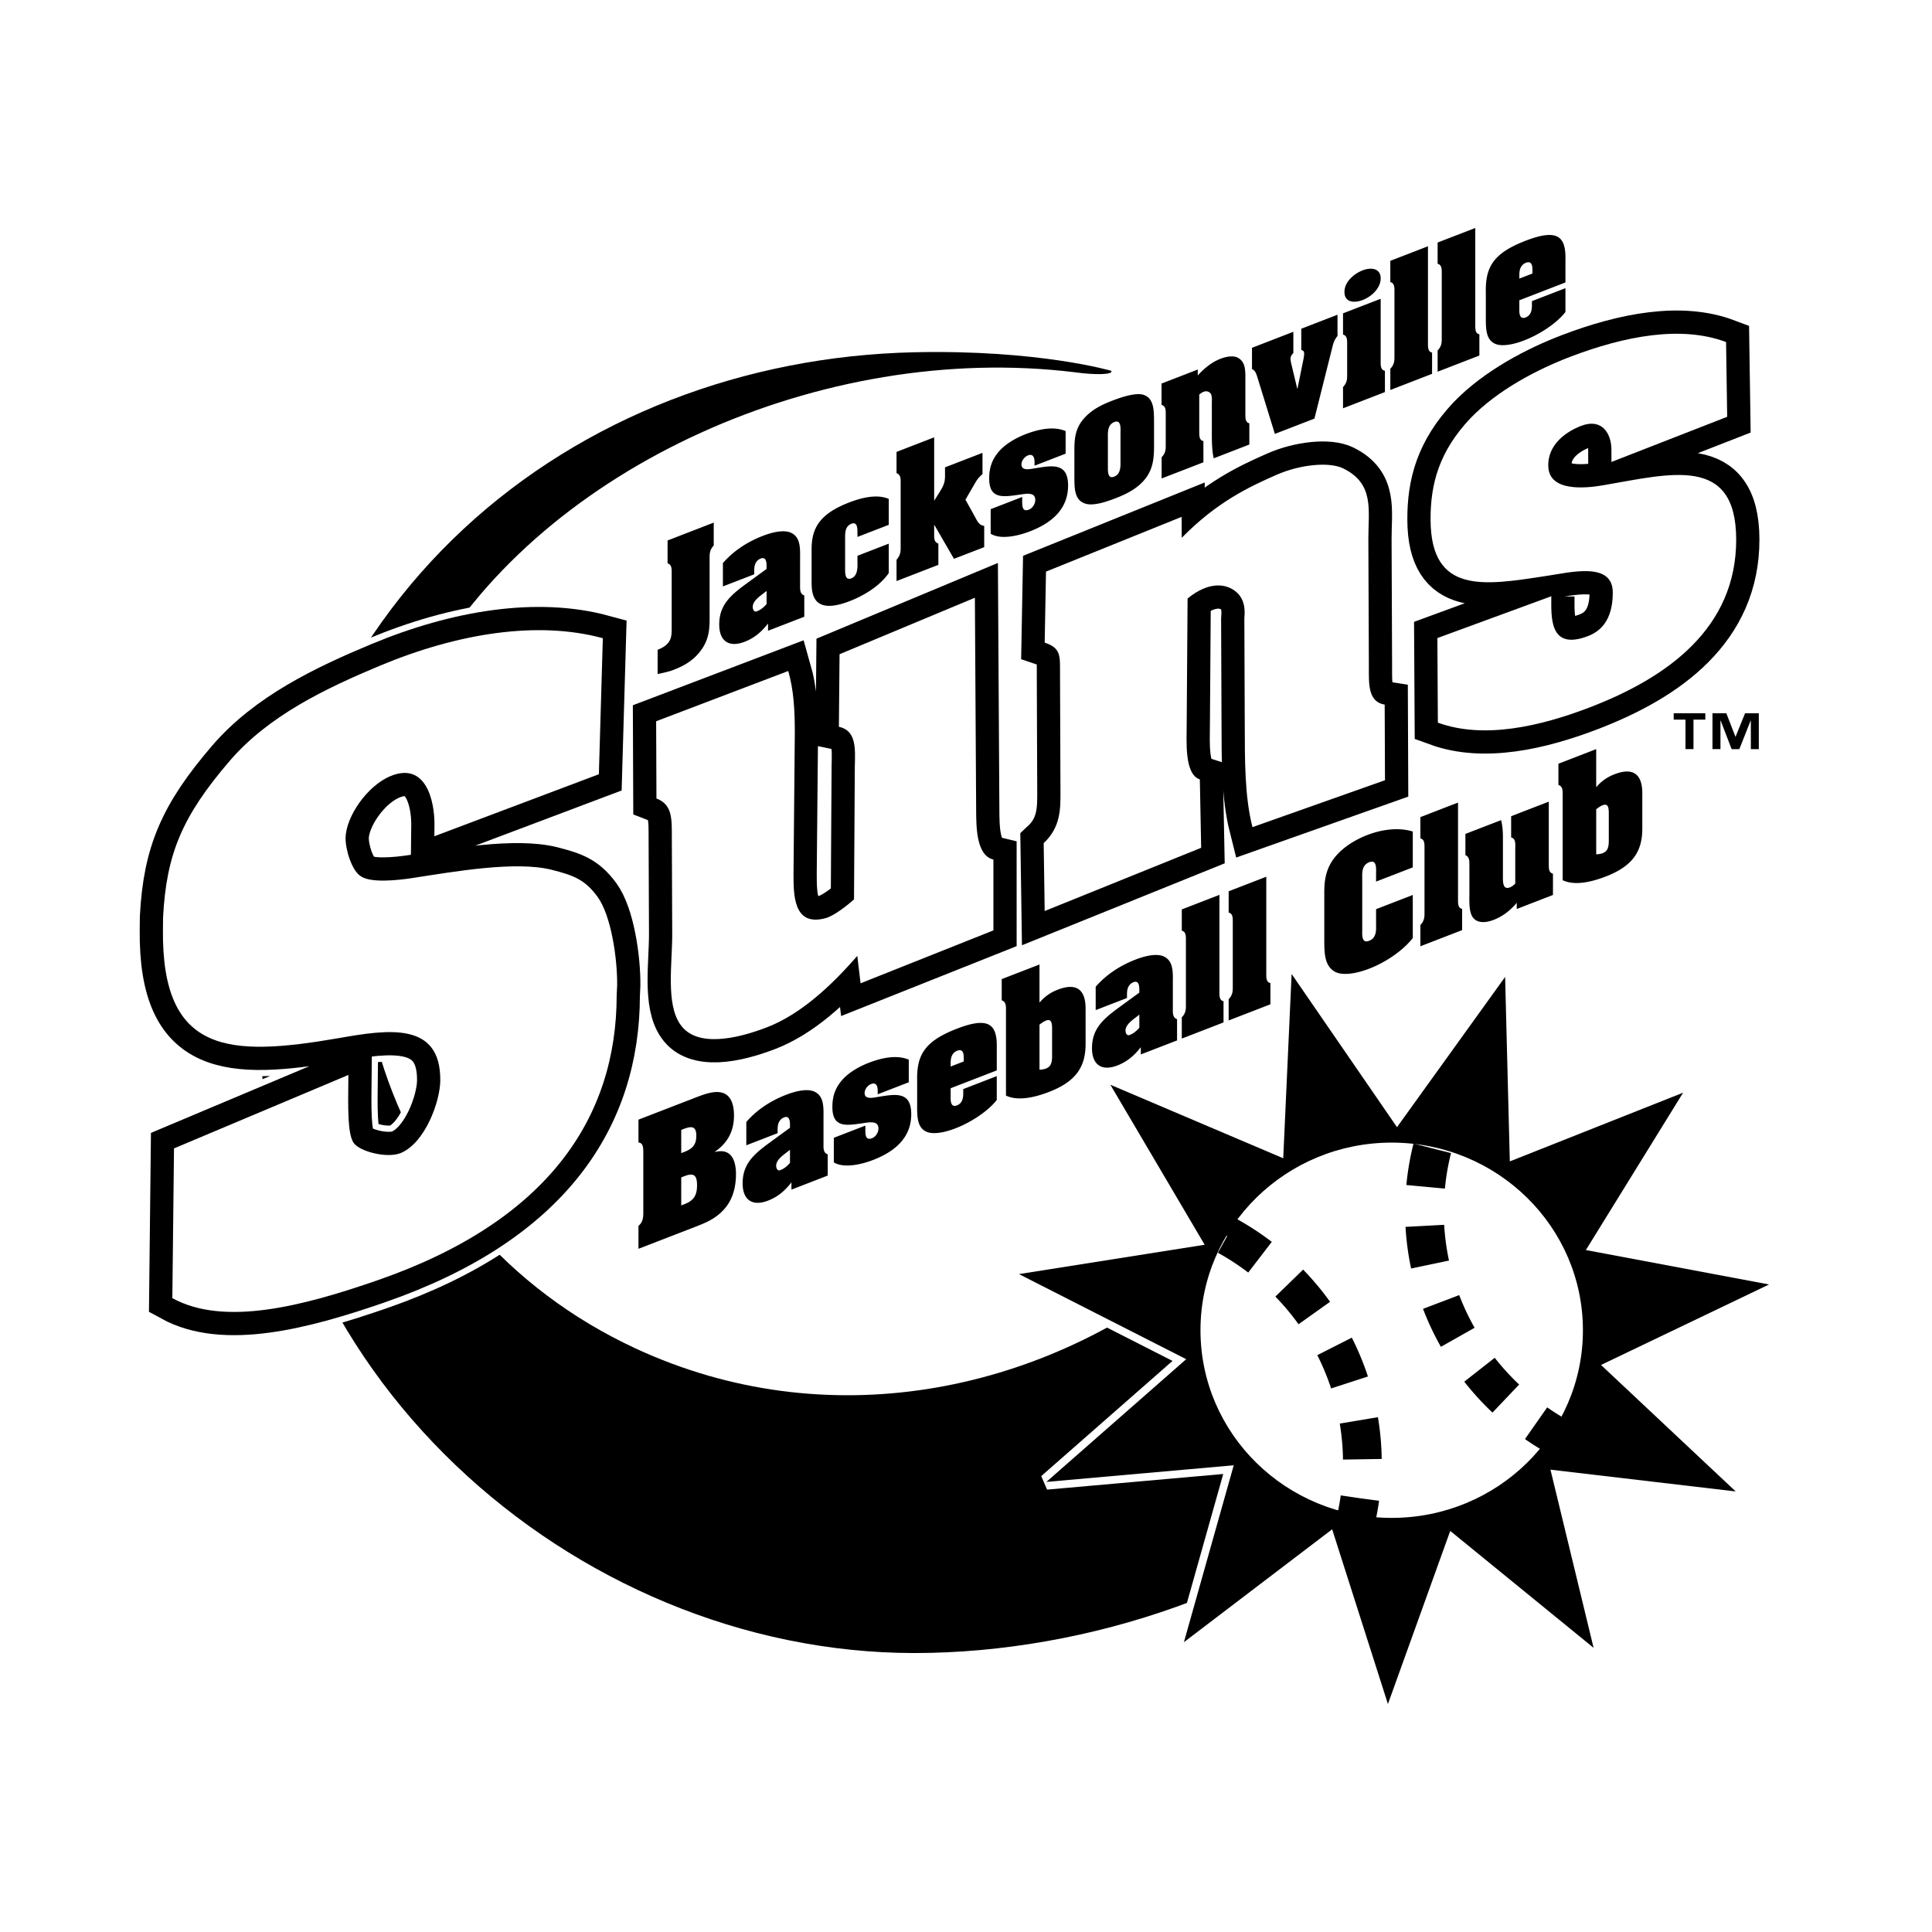 <svg xmlns="http://www.w3.org/2000/svg" width="2500" height="2500" viewBox="0 0 192.756 192.756"><path fill-rule="evenodd" clip-rule="evenodd" fill="#fff" d="M0 0h192.756v192.756H0V0z"/><path d="M119.059 126.715c-15.537 12.469-36.741 16.58-55.634 7.826-25.688-11.904-35.356-42.595-20.467-68.238 11.435-19.695 39.033-32.252 64.271-29.162 2.068.29 3.887.242 3.643-.145 0 0-7.232-2.124-19.632-1.851-33.867.747-64.289 24.462-65.312 65.258-.904 36.031 31.2 64.521 65.312 64.521 17.366 0 36.321-6.467 48.021-17.51-3.7-8.307-12.976-15.26-20.202-20.699z" fill-rule="evenodd" clip-rule="evenodd"/><path fill-rule="evenodd" clip-rule="evenodd" stroke="#fff" stroke-width="1.545" stroke-miterlimit="2.613" d="M167.924 109.018l-9.701 15.699 18.275 3.435-16.764 8.03 13.436 12.619-18.479-2.172 4.303 17.775-14.303-11.664-6.22 17.272-5.561-17.434-14.791 11.262 4.971-17.649-18.694 1.659 13.952-12.243-16.686-8.49 18.527-2.928-9.406-15.962 17.246 7.334.836-18.387 10.514 15.285 10.787-14.99.469 18.404 17.289-6.855z"/><path fill-rule="evenodd" clip-rule="evenodd" d="M167.924 109.018l-9.701 15.699 18.275 3.435-16.764 8.03 13.436 12.619-18.479-2.172 4.303 17.775-14.303-11.664-6.218 17.272-5.563-17.434-14.791 11.262 4.971-17.649-18.694 1.659 13.952-12.243-16.686-8.49 18.527-2.928-9.406-15.962 17.246 7.334.836-18.387 10.514 15.285 10.787-14.99.469 18.404 17.289-6.855z"/><path d="M138.85 113.998c10.537 0 19.078 8.381 19.078 18.721s-8.541 18.721-19.078 18.721c-10.535 0-19.078-8.381-19.078-18.721s8.542-18.721 19.078-18.721z" fill-rule="evenodd" clip-rule="evenodd" fill="#fff"/><path d="M142.898 114.57a25.309 25.309 0 0 0-.609 3.324c-1.205 10.395 4.025 20.053 12.58 25.141m-32.418-19.734a26.8 26.8 0 0 1 2.949 1.896c8.459 6.258 12.004 16.537 9.959 26.078" fill="none" stroke="#000" stroke-width="3.862" stroke-miterlimit="2.613" stroke-dasharray="3.899,3.899"/><path d="M65.612 64.832c1.402-.558 1.402-1.294 1.402-2.196v-5.323c0-.481.043-.979-.41-1.104v-2.286l4.605-1.782v2.285c-.454.476-.411.94-.411 1.422v5.383c0 1.082.057 2.233-.681 3.39-.779 1.204-1.813 1.785-2.891 2.201-.539.208-1.077.312-1.615.43v-2.42h.001zM76.482 60.266c-.311.36-.62.585-.901.694-.295.174-.479-.101-.479-.401 0-.662.788-1.117 1.38-1.602v1.309zm.146 2.664l3.616-1.398v-2.121c-.462-.167-.419-.62-.419-1.116v-2.646c.014-1.103 0-2.09-.936-2.51-.751-.311-1.898-.018-2.791.328-1.386.536-2.828 1.395-3.973 2.71v2.33l3.124-1.208v-.391c0-.466.113-.976.651-1.184.467-.181.581.242.581.708v.331l-2.15 1.568c-1.496 1.105-2.573 2.079-2.573 3.973 0 1.669.978 2.328 2.536 1.725.922-.356 1.621-.913 2.334-1.82v.721zM85.548 53.27c0-.452.042-1.264-.608-1.013-.636.246-.623.947-.623 1.429v3.022c0 .481-.014 1.239.623.992.707-.274.608-1.273.608-1.754v-.496l3.124-1.209v2.932c-.947 1.374-2.615 2.305-3.902 2.803-3.783 1.463-3.797-.862-3.797-2.005v-3.157c0-2.015.694-3.501 3.712-4.669 1.4-.542 2.856-.85 3.987-.37v2.586l-3.124 1.208v-.299zM93.201 49.963l.606-.972c.533-.853.477-1.162.477-1.988v-.376l3.74-1.446v2.12c-.113.104-.426.36-.666.769l-1.035 1.783.935 1.684c.227.408.396.869.936.931v2.12l-3.017 1.167-1.947-3.367-.028.011v.752c0 .511-.043.918.419 1.085v2.12l-4.174 1.615v-2.12c.425-.511.411-.836.411-1.347v-6.209c0-.511.042-.918-.411-1.089v-2.12l3.755-1.453v6.33h-.001zM101.984 49.812c0 .542-.057 1.315.668 1.035.354-.138.639-.563.639-.969 0-.856-1.021-.597-1.607-.521-1.602.228-2.992.465-2.992-1.61 0-.992.229-1.876 1.035-2.776.709-.77 1.744-1.321 2.576-1.644 1.408-.544 2.867-.808 4.014-.319v2.255l-3.1 1.199v-.346c0-.436-.127-.883-.66-.677-.352.136-.646.535-.646.896 0 .677.852.468 1.324.39 1.742-.283 3.328-.596 3.328 1.719 0 2.466-1.799 3.794-3.811 4.572-1.264.488-2.963.83-3.912.235V50.8l3.145-1.217v.229h-.001zM110.535 43.767c0-.526-.084-1.381.637-1.659.719-.278.621.662.621 1.173v2.737c0 .511.041 1.276-.637 1.539-.662.257-.621-.542-.621-1.053v-2.737zm4.602-1.81c0-1.203-.07-2.318-1.148-2.593-.779-.18-2.139.271-3.043.621-1.004.389-2.096.901-2.904 1.89-.836 1.015-.85 2.133-.85 3.156v2.466c0 1.248 0 2.406 1.092 2.75.779.255 2.084-.174 3-.53 1.02-.394 2.209-.945 3.018-1.994.807-1.049.836-2.248.836-3.3v-2.466h-.001zM119.502 37.456c.918-1.001 1.717-1.476 2.426-1.72.693-.238 1.303-.233 1.643-.004.609.381.68 1.045.68 1.856v3.549c0 .466-.041 1.009.396 1.094v2.12l-3.555 1.376c-.199-.886-.186-1.898-.186-2.876v-2.767c0-.061.043-.513-.1-.803-.229-.273-.6-.4-1.156.086v3.549c0 .466-.043 1.008.414 1.087v2.12l-4.168 1.613v-2.12c.439-.44.41-.865.41-1.347v-2.872c0-.511.014-.847-.418-1.011v-2.12l3.613-1.398v.588h.001zM129.828 32.799l3.615-1.399v2.121c-.367.442-.438.815-.564 1.316l-1.738 6.927-3.947 1.527-1.646-5.333c-.141-.426-.24-.99-.637-1.137v-2.12l4.127-1.598v2.12c-.27.3-.369.414-.184 1.169l.572 2.38.027-.011.572-2.822c.184-.898.07-.93-.197-1.021v-2.119zM137.75 35.915c0 .48-.043.979.424 1.083v2.12l-4.18 1.617v-2.12c.439-.456.412-.866.412-1.347v-2.796c0-.481.041-.979-.412-1.089v-2.121l3.756-1.453v6.106zm-3.613-6.797c0-1.022.99-1.827 1.812-2.145.836-.324 1.801-.216 1.801.807 0 .993-.949 1.826-1.771 2.144-.879.339-1.842.262-1.842-.806zM142.469 34.088c0 .466-.043 1.009.41 1.089v2.12l-4.166 1.612v-2.12c.439-.456.412-.866.412-1.347v-6.21c0-.481.041-.979-.412-1.089v-2.12l3.756-1.453v9.518zM147.188 32.263c0 .466-.043 1.008.41 1.089v2.12l-4.166 1.612v-2.12c.439-.456.412-.866.412-1.347v-6.21c0-.481.041-.979-.412-1.089v-2.12l3.756-1.453v9.518zM152.893 27.289l-1.307.505v-.361c0-.376.057-.984.652-1.215.598-.231.654.333.654.709v.362h.001zm-4.651 4.476c0 1.143.041 2.179.977 2.554.736.301 2.111.01 3.48-.625 1.375-.638 2.75-1.605 3.486-2.567v-2.376l-3.344 1.294v.346c0 .481-.043 1.054-.629 1.28-.584.227-.643-.368-.627-.84v-.872l4.6-1.779v-2.24c.057-2.338-.752-3.183-4.043-1.895-3.135 1.229-3.957 2.584-3.9 5.148v2.572zM67.966 112.732l.253-.098c.787-.305 1.252-.273 1.252.674 0 .961-.422 1.32-1.252 1.641l-.253.1v-2.317zm1.409 9.666c1.063-.412 2.168-.855 3.032-1.941.793-.984 1.021-2.244 1.021-3.297 0-1.504-.539-2.617-2.097-2.225v-.031c1.347-.928 1.9-2.148 1.9-3.621 0-1.068-.298-2.035-1.206-2.271-.823-.223-1.887.205-2.834.572l-5.49 2.123v2.285c.425.031.468.406.482.836v6.27c-.015.441-.057.85-.482 1.209v2.285l5.674-2.194zm-1.409-4.929l.323-.125c.928-.359 1.255-.094 1.255.898 0 1.021-.327 1.539-1.251 1.896l-.327.127v-2.796zM78.817 116.021c-.31.361-.619.586-.9.695-.296.174-.479-.102-.479-.402 0-.66.789-1.115 1.379-1.6v1.307zm.146 2.667l3.617-1.4v-2.119c-.462-.168-.419-.619-.419-1.115v-2.646c.014-1.104 0-2.09-.936-2.51-.751-.312-1.898-.018-2.791.328-1.387.535-2.828 1.395-3.974 2.709v2.33l3.125-1.209v-.391c0-.467.113-.975.651-1.184.467-.182.58.242.58.707v.332l-2.15 1.568c-1.497 1.105-2.573 2.078-2.573 3.973 0 1.668.978 2.328 2.536 1.725.922-.355 1.622-.912 2.334-1.82v.722zM86.338 112.525c0 .541-.057 1.314.667 1.035.354-.137.638-.562.638-.969 0-.857-1.021-.598-1.606-.521-1.603.23-2.991.467-2.991-1.609 0-.992.227-1.877 1.034-2.775.709-.77 1.744-1.32 2.577-1.643 1.408-.545 2.865-.809 4.012-.32v2.256l-3.1 1.199v-.346c0-.436-.126-.883-.66-.678-.351.137-.646.537-.646.896 0 .678.851.469 1.323.391 1.742-.283 3.329-.596 3.329 1.719 0 2.467-1.799 3.795-3.812 4.572-1.263.488-2.962.83-3.912.236v-2.451l3.146-1.217v.225h.001zM96.154 105.902l-1.307.506v-.361c0-.377.057-.984.653-1.215s.654.332.654.709v.361zm-4.652 4.475c0 1.143.043 2.18.978 2.555.737.301 2.111.01 3.48-.625 1.375-.637 2.749-1.605 3.487-2.566v-2.377l-3.344 1.295v.346c0 .48-.043 1.055-.628 1.279-.585.227-.642-.367-.628-.838v-.873l4.601-1.779v-2.24c.057-2.338-.752-3.184-4.043-1.895-3.136 1.229-3.958 2.584-3.901 5.148v2.57h-.002zM103.711 102.227c.508-.393.818-.514 1.016-.424.184.08.24.373.24.809v2.752c0 .436-.057.773-.24.996-.197.227-.508.346-1.016.363v-4.496zm0-6l-3.77 1.459v2.119c.453.141.426.588.426 1.084v8.42c1.189.562 2.834.197 4.318-.377 2.748-1.064 3.625-2.576 3.625-4.787v-3.504c0-1.848-.85-2.646-2.791-1.896a4.365 4.365 0 0 0-1.809 1.287v-3.805h.001zM113.672 102.537c-.309.359-.619.586-.9.693-.295.176-.479-.1-.479-.4 0-.662.789-1.117 1.379-1.602v1.309zm.148 2.664l3.615-1.398v-2.119c-.461-.168-.42-.621-.42-1.117V97.92c.016-1.104 0-2.089-.936-2.51-.75-.311-1.898-.017-2.789.328-1.387.537-2.828 1.395-3.973 2.709v2.332l3.123-1.209v-.39c0-.467.113-.977.65-1.186.467-.18.58.242.58.709v.33l-2.148 1.568c-1.498 1.105-2.574 2.078-2.574 3.973 0 1.67.979 2.328 2.535 1.727.922-.357 1.621-.914 2.336-1.82v.72h.001zM121.662 98.799c0 .467-.043 1.01.41 1.09v2.119l-4.164 1.611V101.5c.439-.455.41-.865.41-1.348v-6.209c0-.481.043-.979-.41-1.089v-2.121l3.754-1.452v9.518zM126.338 96.99c0 .467-.043 1.008.412 1.09v2.119l-4.166 1.611v-2.119c.438-.455.41-.865.41-1.348v-6.209c0-.481.043-.979-.41-1.089v-2.121l3.754-1.453v9.519zM137.291 87.189c0-.526.1-1.467-.691-1.161-.789.306-.689 1.17-.689 1.696v4.977c0 .526-.1 1.467.689 1.161.791-.306.691-1.17.691-1.696v-1.458l3.662-1.417v4.3c-.979 1.236-2.555 2.311-4.084 2.948-1.512.631-2.986.84-3.738.379-1.049-.632-1.006-2.001-1.006-3.415v-4.481c0-1.157.143-2.34 1.035-3.467.822-1.04 2.168-1.876 3.596-2.368 1.443-.499 2.977-.61 4.197-.225v3.578l-3.662 1.416v-.767zM145.467 89.59c0 .466-.043 1.008.41 1.089v2.12l-4.166 1.611v-2.12c.439-.456.412-.866.412-1.347v-6.209c0-.481.041-.979-.412-1.089v-2.121l3.756-1.453v9.519zM146.602 86.415c0-.512.027-.914-.398-1.095V83.2l3.559-1.375c.141.531.184 1.131.184 1.732V87.3c0 .557-.07 1.531.693 1.235.213-.083.367-.218.537-.374v-3.519c.016-.487.043-.979-.41-1.089v-2.12l3.756-1.452v6.104c0 .496-.043.964.416 1.086v2.12l-3.613 1.398v-.616c-.697.826-1.449 1.373-2.314 1.707-.822.318-1.686.337-2.098-.301-.381-.574-.311-1.624-.311-2.436v-2.628h-.001zM159.254 80.738c.508-.393.818-.513 1.016-.424.184.08.24.374.24.81v2.752c0 .436-.057.773-.24.995-.197.226-.508.347-1.016.363v-4.496zm0-6l-3.77 1.458v2.12c.453.141.424.587.424 1.084v8.419c1.191.562 2.834.197 4.318-.377 2.748-1.063 3.627-2.576 3.627-4.786v-3.503c0-1.85-.85-2.648-2.791-1.897a4.362 4.362 0 0 0-1.809 1.287v-3.805h.001z" fill-rule="evenodd" clip-rule="evenodd"/><path d="M67.029 83.61c-.008-1.857.096-3.32-1.535-3.947l-.03-7.703 13.18-5.014c.55 1.92.647 3.866.656 6.051l-.131 14.163c.008 2.021-.065 5.343 3.215 4.441.841-.231 2.172-1.287 2.821-1.866l.081-13.299c.047-1.77.149-3.56-1.589-3.925l.065-7.239 13.503-5.636.125 21.006c.008 1.803-.016 4.697 1.723 5.118v7.065L85.86 98.104l-.328-2.735c-2.647 3.05-5.683 5.833-8.987 7.114-3.142 1.217-7.077 2.027-8.66-.258-1.473-2.057-.807-6.104-.818-9.054l-.038-9.561zM117.902 53.656c3.551-3.618 6.771-5.096 9.449-6.28 2.33-1.03 5.26-1.33 6.66-.644 3.148 1.545 2.498 4.174 2.51 7.064l.051 12.632c.008 1.66-.15 3.595 1.578 3.867l.031 7.547-13.223 4.682c-.795-3.137-.754-6.744-.768-10.223l-.041-10.6c-.002-.214.271-1.688-.768-2.609-.98-.871-2.729-1.147-4.896.618l-.088 12.514c.006 1.659-.264 5.021 1.311 5.536l.133 6.824-15.613 6.309-.1-6.776c1.723-1.601 1.68-3.485 1.674-5.198l-.043-11.625c-.008-1.82.143-2.622-1.531-3.182l.131-7.082 13.533-5.464.01 2.09zM154.773 59.519c.008 1.958-.271 5.429 3.641 3.952 1.707-.644 2.502-2.147 2.492-4.377-.012-3.1-4.285-1.973-6.586-1.639-6.191.947-11.562 1.908-11.592-5.595-.016-3.589.85-6.805 3.961-10.116 2.73-2.839 6.725-4.908 9.955-6.141 5.475-2.089 11.117-3.154 15.566-1.476l.111 7.456-11.547 4.506-.004-1.25c-.008-1.577-.934-3.148-3.014-2.354-1.367.522-3.41 1.802-3.279 4.12.139 2.443 3.646 2.132 5.51 1.802 6.74-1.156 13.199-3 13.232 5.373.037 8.917-6.908 13.854-14.682 16.821-4.871 1.86-10.49 3.169-15.082 1.497l-.049-8.44 11.395-4.181-.028.042z" fill-rule="evenodd" clip-rule="evenodd" stroke="#000" stroke-width="4.635" stroke-miterlimit="2.613"/><path d="M43.348 82.358c.027-2.554-.903-6.386-4.408-4.919-2.292.959-4.438 4.029-4.461 6.18-.012 1.143.62 3.281 1.554 3.827 1 .652 3.553.387 5.031.169 4.302-.662 10.35-1.736 13.964-.84 2.074.537 3.28.901 4.592 2.704 1.349 1.853 1.981 6.13 1.953 8.819l-.046.984c-.005 12.213-6.834 22.535-23.818 28.436-7.529 2.615-15.35 4.635-20.514 1.799l.166-14.941 17.397-7.328c-.037 3.426-.084 5.803.509 6.758.594.889 3.375 1.594 4.723 1.029 2.427-1.016 3.914-5.127 3.936-7.209.063-5.914-5.177-5.125-10.153-4.248-10.892 1.881-17.648 1.617-17.515-10.815l.013-1.277c.336-6.295 1.905-10.054 6.663-15.591 3.873-4.497 9.541-7.206 14.933-9.462 7.82-3.272 15.787-4.525 22.277-2.759l-.394 13.573-16.414 6.187.012-1.076z" fill-rule="evenodd" clip-rule="evenodd" stroke="#fff" stroke-width="5.871" stroke-miterlimit="2.613"/><path d="M43.348 82.358c.027-2.554-.903-6.386-4.408-4.919-2.292.959-4.438 4.03-4.461 6.18-.012 1.143.62 3.281 1.554 3.827 1 .652 3.553.387 5.031.169 4.302-.663 10.35-1.736 13.964-.84 2.074.537 3.28.901 4.592 2.704 1.349 1.853 1.981 6.13 1.953 8.819l-.046.984c-.005 12.213-6.834 22.535-23.818 28.436-7.529 2.615-15.35 4.635-20.515 1.799l.167-14.941 17.397-7.328c-.037 3.426-.084 5.801.509 6.758.594.889 3.375 1.594 4.723 1.029 2.427-1.016 3.914-5.127 3.936-7.209.063-5.914-5.177-5.125-10.153-4.248-10.892 1.881-17.648 1.617-17.516-10.815l.014-1.277c.336-6.295 1.905-10.054 6.663-15.591 3.874-4.498 9.541-7.206 14.934-9.462 7.82-3.272 15.787-4.525 22.277-2.759l-.395 13.573-16.414 6.187.012-1.076z" fill-rule="evenodd" clip-rule="evenodd" stroke="#000" stroke-width="4.635" stroke-miterlimit="2.613"/><path d="M67.029 83.61c-.008-1.857.096-3.32-1.535-3.947l-.03-7.703 13.18-5.014c.55 1.92.647 3.866.656 6.051l-.131 14.163c.008 2.021-.065 5.343 3.215 4.441.841-.231 2.172-1.287 2.821-1.866l.081-13.299c.047-1.769.149-3.559-1.589-3.925l.065-7.239 13.503-5.636.125 21.006c.008 1.803-.016 4.697 1.723 5.118v7.065L85.86 98.104l-.328-2.735c-2.647 3.049-5.683 5.833-8.987 7.114-3.142 1.217-7.077 2.029-8.66-.258-1.473-2.057-.807-6.104-.818-9.054l-.038-9.561zM117.902 53.656c3.551-3.618 6.771-5.096 9.449-6.28 2.33-1.029 5.26-1.33 6.66-.643 3.148 1.544 2.498 4.174 2.51 7.064l.051 12.632c.008 1.66-.15 3.595 1.578 3.867l.031 7.547-13.223 4.682c-.795-3.137-.754-6.744-.768-10.223l-.041-10.6c-.002-.214.271-1.688-.768-2.609-.98-.871-2.729-1.147-4.896.618l-.088 12.514c.006 1.659-.264 5.021 1.311 5.536l.133 6.824-15.613 6.309-.1-6.776c1.723-1.601 1.68-3.485 1.674-5.198l-.043-11.625c-.008-1.82.143-2.622-1.531-3.182l.131-7.082 13.533-5.464.01 2.089zM154.773 59.519c.008 1.958-.271 5.429 3.641 3.952 1.707-.644 2.502-2.147 2.492-4.377-.012-3.099-4.285-1.973-6.586-1.639-6.191.947-11.562 1.908-11.592-5.595-.016-3.588.85-6.805 3.961-10.116 2.73-2.839 6.725-4.908 9.955-6.141 5.475-2.089 11.117-3.154 15.566-1.476l.111 7.457-11.547 4.506-.004-1.25c-.008-1.577-.934-3.148-3.014-2.354-1.367.522-3.41 1.802-3.279 4.12.139 2.443 3.646 2.132 5.51 1.803 6.74-1.157 13.199-3 13.232 5.373.037 8.917-6.908 13.854-14.682 16.821-4.871 1.86-10.49 3.17-15.082 1.497l-.049-8.44 11.395-4.181-.028.04zM43.348 82.358c.027-2.554-.903-6.386-4.408-4.919-2.292.959-4.438 4.029-4.461 6.18-.012 1.143.62 3.281 1.554 3.827 1 .652 3.553.387 5.031.169 4.302-.662 10.35-1.736 13.964-.84 2.074.537 3.28.901 4.592 2.704 1.349 1.853 1.981 6.13 1.953 8.819l-.046.984c-.005 12.213-6.834 22.535-23.818 28.436-7.529 2.615-15.35 4.635-20.514 1.799l.166-14.941 17.397-7.328c-.037 3.426-.084 5.803.509 6.758.594.889 3.375 1.594 4.723 1.029 2.427-1.016 3.914-5.127 3.936-7.209.063-5.914-5.177-5.125-10.153-4.248-10.892 1.881-17.648 1.617-17.516-10.815l.014-1.277c.336-6.295 1.905-10.054 6.663-15.591 3.874-4.497 9.541-7.206 14.934-9.462 7.82-3.272 15.787-4.525 22.277-2.759l-.395 13.573-16.414 6.187.012-1.076z" fill-rule="evenodd" clip-rule="evenodd" fill="#fff"/><path d="M170.141 71.797h-1.182v2.94h-.797v-2.94h-1.176v-.637h3.154v.637h.001zm5.338 2.944h-.797v-2.847h-.02l-1.129 2.847h-.768l-1.094-2.847h-.02v2.844h-.797V71.16h1.381l.908 2.337h.018l.945-2.337h1.371v3.581h.002z" fill-rule="evenodd" clip-rule="evenodd"/></svg>